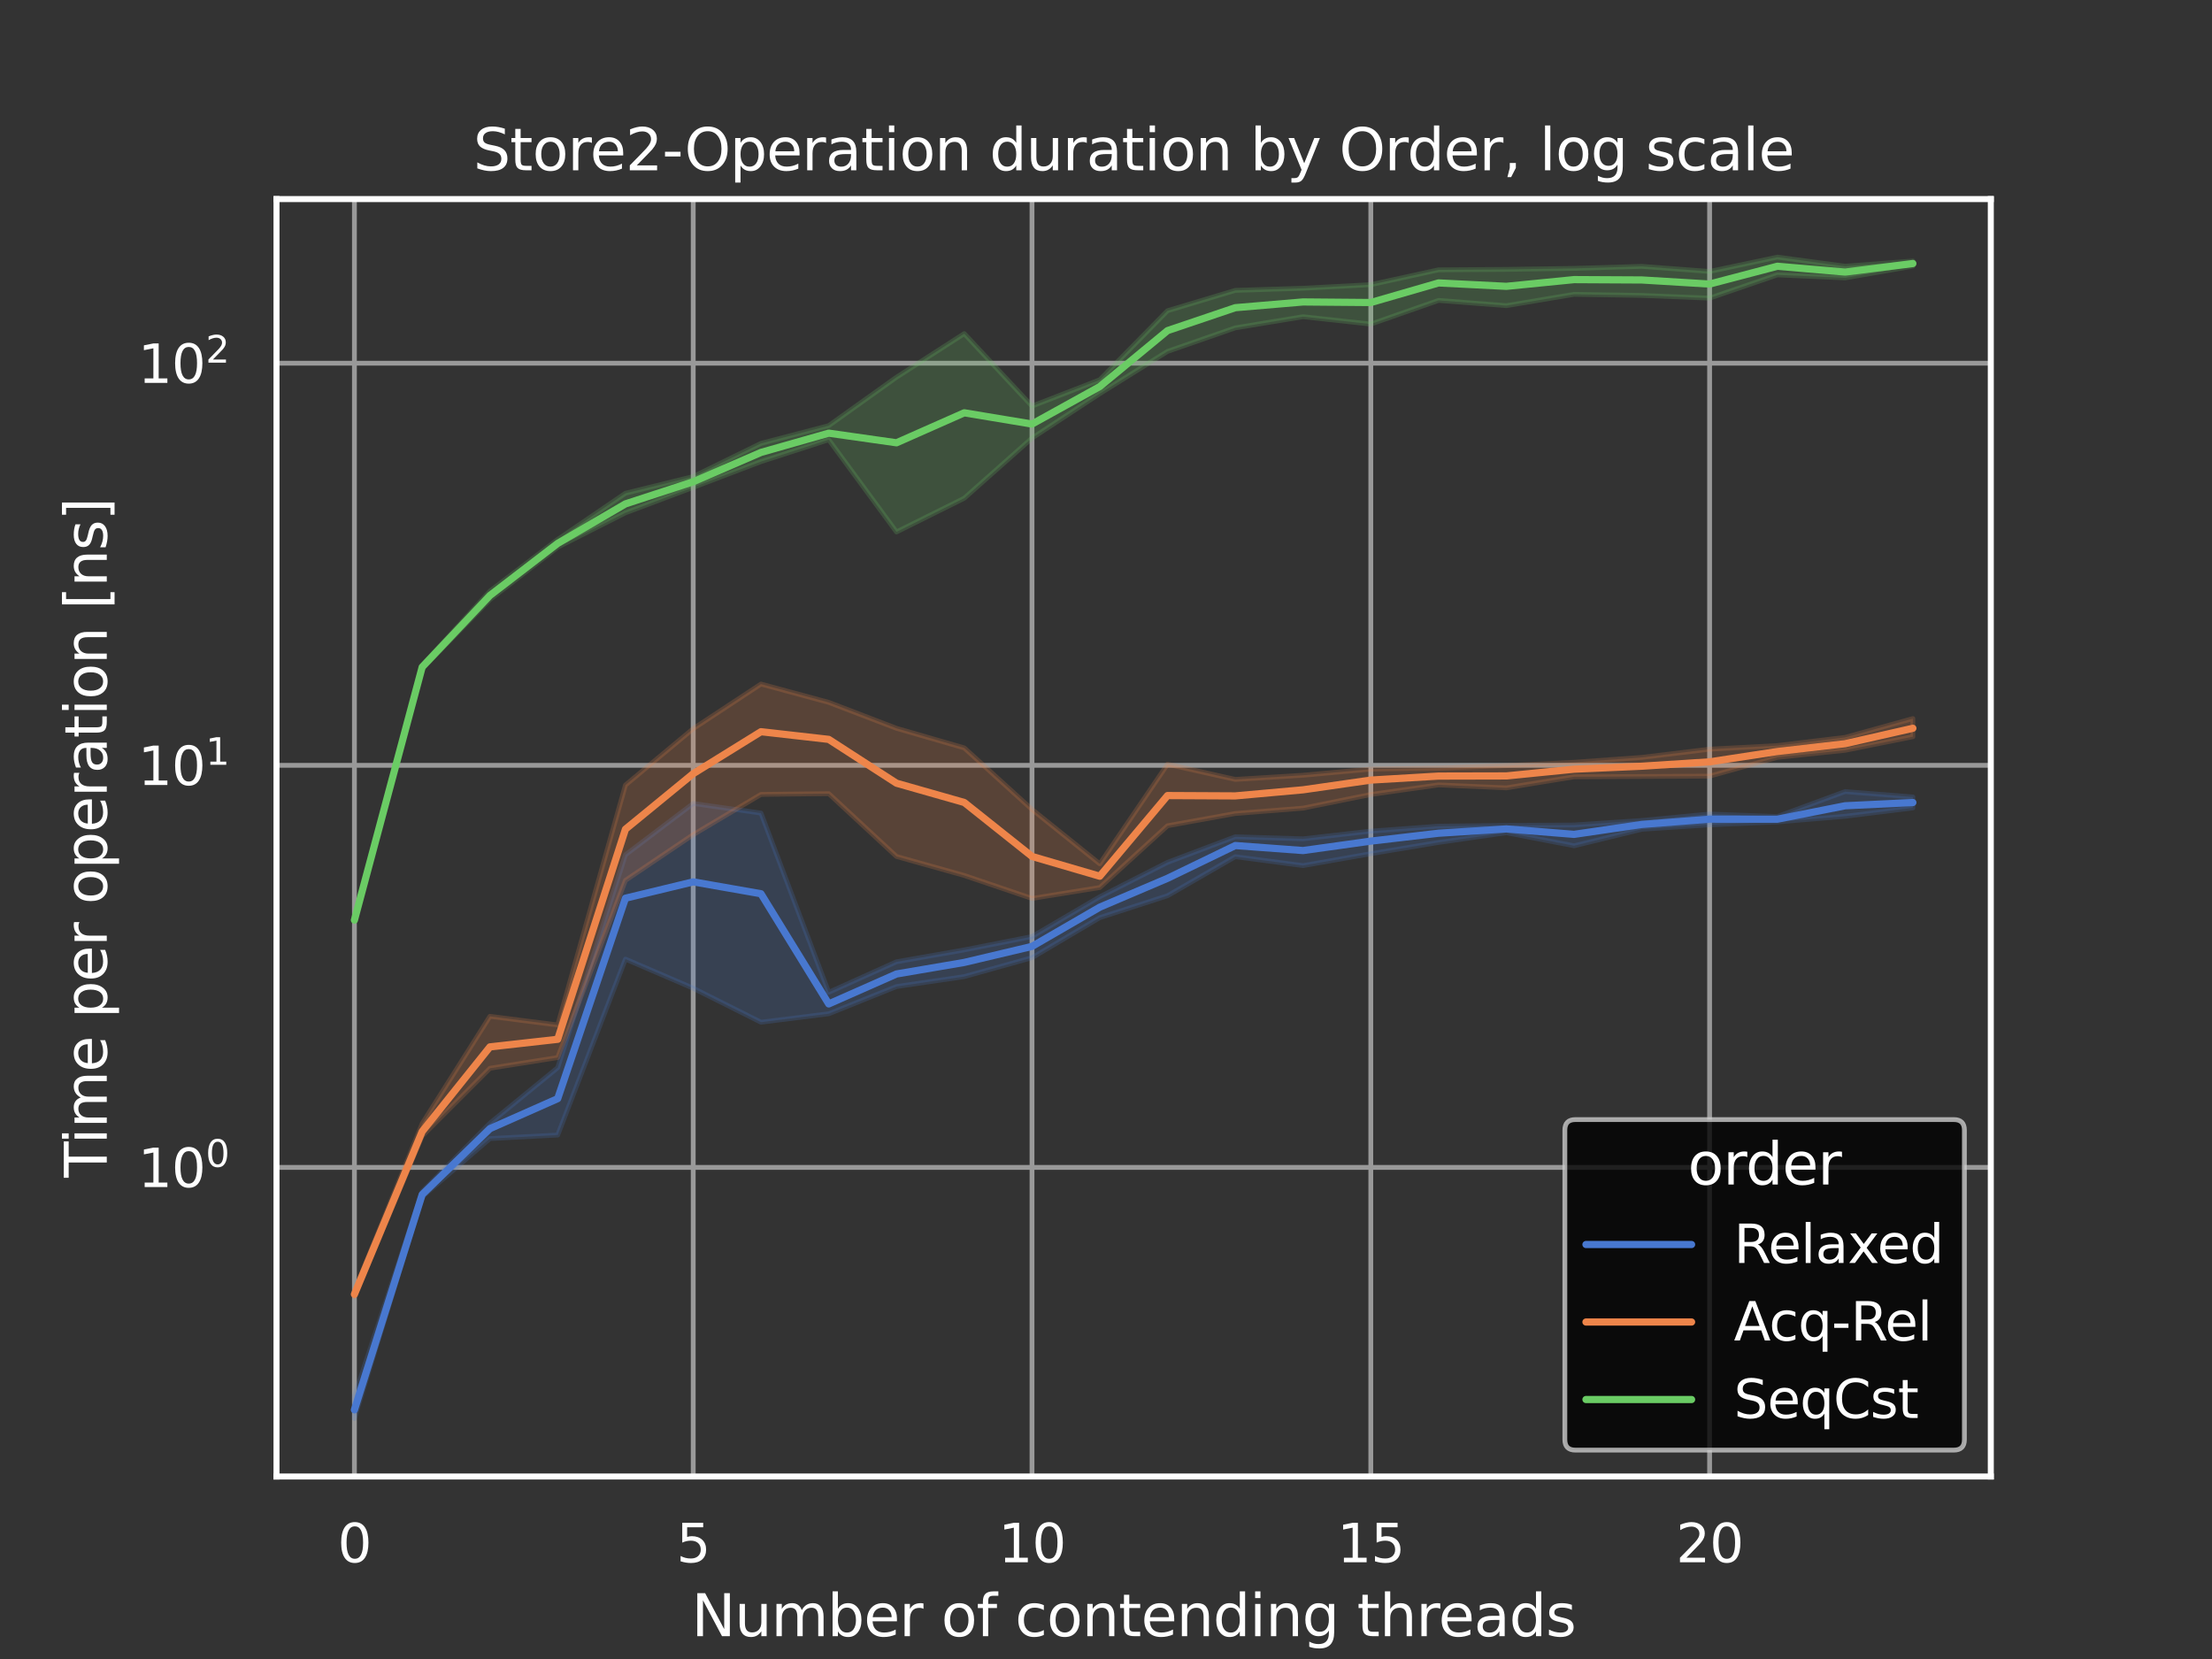 <?xml version="1.0" encoding="utf-8" standalone="no"?>
<!DOCTYPE svg PUBLIC "-//W3C//DTD SVG 1.1//EN"
  "http://www.w3.org/Graphics/SVG/1.1/DTD/svg11.dtd">
<svg xmlns:xlink="http://www.w3.org/1999/xlink" width="460.8pt" height="345.6pt" viewBox="0 0 460.8 345.6" xmlns="http://www.w3.org/2000/svg" version="1.1">
 <rect x="0" y="0" width="460.8" height="345.6" fill="#333333" stroke="none"/>
 <defs>
  <style type="text/css">*{stroke-linejoin: round; stroke-linecap: butt}</style>
 </defs>
 <g id="figure_1">
  <g id="patch_1">
   <path d="M 0 345.6 
L 460.8 345.6 
L 460.8 0 
L 0 0 
L 0 345.6 
z
" style="fill: none"/>
  </g>
  <g id="axes_1">
   <g id="patch_2">
    <path d="M 57.6 307.584 
L 414.72 307.584 
L 414.72 41.472 
L 57.6 41.472 
L 57.6 307.584 
z
" style="fill: none"/>
   </g>
   <g id="matplotlib.axis_1">
    <g id="xtick_1">
     <g id="line2d_1">
      <path d="M 73.833 307.584 
L 73.833 41.472 
" clip-path="url(#p99d5fac10e)" style="fill: none; stroke: #999999; stroke-linecap: round"/>
     </g>
     <g id="text_1">
      <!-- 0 -->
      <g style="fill: #ffffff" transform="translate(70.333 325.442) scale(0.11 -0.11)">
       <defs>
        <path id="DejaVuSans-30" d="M 2034 4250 
Q 1547 4250 1301 3770 
Q 1056 3291 1056 2328 
Q 1056 1369 1301 889 
Q 1547 409 2034 409 
Q 2525 409 2770 889 
Q 3016 1369 3016 2328 
Q 3016 3291 2770 3770 
Q 2525 4250 2034 4250 
z
M 2034 4750 
Q 2819 4750 3233 4129 
Q 3647 3509 3647 2328 
Q 3647 1150 3233 529 
Q 2819 -91 2034 -91 
Q 1250 -91 836 529 
Q 422 1150 422 2328 
Q 422 3509 836 4129 
Q 1250 4750 2034 4750 
z
" transform="scale(0.016)"/>
       </defs>
       <use xlink:href="#DejaVuSans-30"/>
      </g>
     </g>
    </g>
    <g id="xtick_2">
     <g id="line2d_2">
      <path d="M 144.41 307.584 
L 144.41 41.472 
" clip-path="url(#p99d5fac10e)" style="fill: none; stroke: #999999; stroke-linecap: round"/>
     </g>
     <g id="text_2">
      <!-- 5 -->
      <g style="fill: #ffffff" transform="translate(140.91 325.442) scale(0.11 -0.11)">
       <defs>
        <path id="DejaVuSans-35" d="M 691 4666 
L 3169 4666 
L 3169 4134 
L 1269 4134 
L 1269 2991 
Q 1406 3038 1543 3061 
Q 1681 3084 1819 3084 
Q 2600 3084 3056 2656 
Q 3513 2228 3513 1497 
Q 3513 744 3044 326 
Q 2575 -91 1722 -91 
Q 1428 -91 1123 -41 
Q 819 9 494 109 
L 494 744 
Q 775 591 1075 516 
Q 1375 441 1709 441 
Q 2250 441 2565 725 
Q 2881 1009 2881 1497 
Q 2881 1984 2565 2268 
Q 2250 2553 1709 2553 
Q 1456 2553 1204 2497 
Q 953 2441 691 2322 
L 691 4666 
z
" transform="scale(0.016)"/>
       </defs>
       <use xlink:href="#DejaVuSans-35"/>
      </g>
     </g>
    </g>
    <g id="xtick_3">
     <g id="line2d_3">
      <path d="M 214.987 307.584 
L 214.987 41.472 
" clip-path="url(#p99d5fac10e)" style="fill: none; stroke: #999999; stroke-linecap: round"/>
     </g>
     <g id="text_3">
      <!-- 10 -->
      <g style="fill: #ffffff" transform="translate(207.988 325.442) scale(0.11 -0.11)">
       <defs>
        <path id="DejaVuSans-31" d="M 794 531 
L 1825 531 
L 1825 4091 
L 703 3866 
L 703 4441 
L 1819 4666 
L 2450 4666 
L 2450 531 
L 3481 531 
L 3481 0 
L 794 0 
L 794 531 
z
" transform="scale(0.016)"/>
       </defs>
       <use xlink:href="#DejaVuSans-31"/>
       <use xlink:href="#DejaVuSans-30" x="63.623"/>
      </g>
     </g>
    </g>
    <g id="xtick_4">
     <g id="line2d_4">
      <path d="M 285.564 307.584 
L 285.564 41.472 
" clip-path="url(#p99d5fac10e)" style="fill: none; stroke: #999999; stroke-linecap: round"/>
     </g>
     <g id="text_4">
      <!-- 15 -->
      <g style="fill: #ffffff" transform="translate(278.565 325.442) scale(0.11 -0.11)">
       <use xlink:href="#DejaVuSans-31"/>
       <use xlink:href="#DejaVuSans-35" x="63.623"/>
      </g>
     </g>
    </g>
    <g id="xtick_5">
     <g id="line2d_5">
      <path d="M 356.141 307.584 
L 356.141 41.472 
" clip-path="url(#p99d5fac10e)" style="fill: none; stroke: #999999; stroke-linecap: round"/>
     </g>
     <g id="text_5">
      <!-- 20 -->
      <g style="fill: #ffffff" transform="translate(349.142 325.442) scale(0.11 -0.11)">
       <defs>
        <path id="DejaVuSans-32" d="M 1228 531 
L 3431 531 
L 3431 0 
L 469 0 
L 469 531 
Q 828 903 1448 1529 
Q 2069 2156 2228 2338 
Q 2531 2678 2651 2914 
Q 2772 3150 2772 3378 
Q 2772 3750 2511 3984 
Q 2250 4219 1831 4219 
Q 1534 4219 1204 4116 
Q 875 4013 500 3803 
L 500 4441 
Q 881 4594 1212 4672 
Q 1544 4750 1819 4750 
Q 2544 4750 2975 4387 
Q 3406 4025 3406 3419 
Q 3406 3131 3298 2873 
Q 3191 2616 2906 2266 
Q 2828 2175 2409 1742 
Q 1991 1309 1228 531 
z
" transform="scale(0.016)"/>
       </defs>
       <use xlink:href="#DejaVuSans-32"/>
       <use xlink:href="#DejaVuSans-30" x="63.623"/>
      </g>
     </g>
    </g>
    <g id="text_6">
     <!-- Number of contending threads -->
     <g style="fill: #ffffff" transform="translate(144.056 340.848) scale(0.12 -0.12)">
      <defs>
       <path id="DejaVuSans-4e" d="M 628 4666 
L 1478 4666 
L 3547 763 
L 3547 4666 
L 4159 4666 
L 4159 0 
L 3309 0 
L 1241 3903 
L 1241 0 
L 628 0 
L 628 4666 
z
" transform="scale(0.016)"/>
       <path id="DejaVuSans-75" d="M 544 1381 
L 544 3500 
L 1119 3500 
L 1119 1403 
Q 1119 906 1312 657 
Q 1506 409 1894 409 
Q 2359 409 2629 706 
Q 2900 1003 2900 1516 
L 2900 3500 
L 3475 3500 
L 3475 0 
L 2900 0 
L 2900 538 
Q 2691 219 2414 64 
Q 2138 -91 1772 -91 
Q 1169 -91 856 284 
Q 544 659 544 1381 
z
M 1991 3584 
L 1991 3584 
z
" transform="scale(0.016)"/>
       <path id="DejaVuSans-6d" d="M 3328 2828 
Q 3544 3216 3844 3400 
Q 4144 3584 4550 3584 
Q 5097 3584 5394 3201 
Q 5691 2819 5691 2113 
L 5691 0 
L 5113 0 
L 5113 2094 
Q 5113 2597 4934 2840 
Q 4756 3084 4391 3084 
Q 3944 3084 3684 2787 
Q 3425 2491 3425 1978 
L 3425 0 
L 2847 0 
L 2847 2094 
Q 2847 2600 2669 2842 
Q 2491 3084 2119 3084 
Q 1678 3084 1418 2786 
Q 1159 2488 1159 1978 
L 1159 0 
L 581 0 
L 581 3500 
L 1159 3500 
L 1159 2956 
Q 1356 3278 1631 3431 
Q 1906 3584 2284 3584 
Q 2666 3584 2933 3390 
Q 3200 3197 3328 2828 
z
" transform="scale(0.016)"/>
       <path id="DejaVuSans-62" d="M 3116 1747 
Q 3116 2381 2855 2742 
Q 2594 3103 2138 3103 
Q 1681 3103 1420 2742 
Q 1159 2381 1159 1747 
Q 1159 1113 1420 752 
Q 1681 391 2138 391 
Q 2594 391 2855 752 
Q 3116 1113 3116 1747 
z
M 1159 2969 
Q 1341 3281 1617 3432 
Q 1894 3584 2278 3584 
Q 2916 3584 3314 3078 
Q 3713 2572 3713 1747 
Q 3713 922 3314 415 
Q 2916 -91 2278 -91 
Q 1894 -91 1617 61 
Q 1341 213 1159 525 
L 1159 0 
L 581 0 
L 581 4863 
L 1159 4863 
L 1159 2969 
z
" transform="scale(0.016)"/>
       <path id="DejaVuSans-65" d="M 3597 1894 
L 3597 1613 
L 953 1613 
Q 991 1019 1311 708 
Q 1631 397 2203 397 
Q 2534 397 2845 478 
Q 3156 559 3463 722 
L 3463 178 
Q 3153 47 2828 -22 
Q 2503 -91 2169 -91 
Q 1331 -91 842 396 
Q 353 884 353 1716 
Q 353 2575 817 3079 
Q 1281 3584 2069 3584 
Q 2775 3584 3186 3129 
Q 3597 2675 3597 1894 
z
M 3022 2063 
Q 3016 2534 2758 2815 
Q 2500 3097 2075 3097 
Q 1594 3097 1305 2825 
Q 1016 2553 972 2059 
L 3022 2063 
z
" transform="scale(0.016)"/>
       <path id="DejaVuSans-72" d="M 2631 2963 
Q 2534 3019 2420 3045 
Q 2306 3072 2169 3072 
Q 1681 3072 1420 2755 
Q 1159 2438 1159 1844 
L 1159 0 
L 581 0 
L 581 3500 
L 1159 3500 
L 1159 2956 
Q 1341 3275 1631 3429 
Q 1922 3584 2338 3584 
Q 2397 3584 2469 3576 
Q 2541 3569 2628 3553 
L 2631 2963 
z
" transform="scale(0.016)"/>
       <path id="DejaVuSans-20" transform="scale(0.016)"/>
       <path id="DejaVuSans-6f" d="M 1959 3097 
Q 1497 3097 1228 2736 
Q 959 2375 959 1747 
Q 959 1119 1226 758 
Q 1494 397 1959 397 
Q 2419 397 2687 759 
Q 2956 1122 2956 1747 
Q 2956 2369 2687 2733 
Q 2419 3097 1959 3097 
z
M 1959 3584 
Q 2709 3584 3137 3096 
Q 3566 2609 3566 1747 
Q 3566 888 3137 398 
Q 2709 -91 1959 -91 
Q 1206 -91 779 398 
Q 353 888 353 1747 
Q 353 2609 779 3096 
Q 1206 3584 1959 3584 
z
" transform="scale(0.016)"/>
       <path id="DejaVuSans-66" d="M 2375 4863 
L 2375 4384 
L 1825 4384 
Q 1516 4384 1395 4259 
Q 1275 4134 1275 3809 
L 1275 3500 
L 2222 3500 
L 2222 3053 
L 1275 3053 
L 1275 0 
L 697 0 
L 697 3053 
L 147 3053 
L 147 3500 
L 697 3500 
L 697 3744 
Q 697 4328 969 4595 
Q 1241 4863 1831 4863 
L 2375 4863 
z
" transform="scale(0.016)"/>
       <path id="DejaVuSans-63" d="M 3122 3366 
L 3122 2828 
Q 2878 2963 2633 3030 
Q 2388 3097 2138 3097 
Q 1578 3097 1268 2742 
Q 959 2388 959 1747 
Q 959 1106 1268 751 
Q 1578 397 2138 397 
Q 2388 397 2633 464 
Q 2878 531 3122 666 
L 3122 134 
Q 2881 22 2623 -34 
Q 2366 -91 2075 -91 
Q 1284 -91 818 406 
Q 353 903 353 1747 
Q 353 2603 823 3093 
Q 1294 3584 2113 3584 
Q 2378 3584 2631 3529 
Q 2884 3475 3122 3366 
z
" transform="scale(0.016)"/>
       <path id="DejaVuSans-6e" d="M 3513 2113 
L 3513 0 
L 2938 0 
L 2938 2094 
Q 2938 2591 2744 2837 
Q 2550 3084 2163 3084 
Q 1697 3084 1428 2787 
Q 1159 2491 1159 1978 
L 1159 0 
L 581 0 
L 581 3500 
L 1159 3500 
L 1159 2956 
Q 1366 3272 1645 3428 
Q 1925 3584 2291 3584 
Q 2894 3584 3203 3211 
Q 3513 2838 3513 2113 
z
" transform="scale(0.016)"/>
       <path id="DejaVuSans-74" d="M 1172 4494 
L 1172 3500 
L 2356 3500 
L 2356 3053 
L 1172 3053 
L 1172 1153 
Q 1172 725 1289 603 
Q 1406 481 1766 481 
L 2356 481 
L 2356 0 
L 1766 0 
Q 1100 0 847 248 
Q 594 497 594 1153 
L 594 3053 
L 172 3053 
L 172 3500 
L 594 3500 
L 594 4494 
L 1172 4494 
z
" transform="scale(0.016)"/>
       <path id="DejaVuSans-64" d="M 2906 2969 
L 2906 4863 
L 3481 4863 
L 3481 0 
L 2906 0 
L 2906 525 
Q 2725 213 2448 61 
Q 2172 -91 1784 -91 
Q 1150 -91 751 415 
Q 353 922 353 1747 
Q 353 2572 751 3078 
Q 1150 3584 1784 3584 
Q 2172 3584 2448 3432 
Q 2725 3281 2906 2969 
z
M 947 1747 
Q 947 1113 1208 752 
Q 1469 391 1925 391 
Q 2381 391 2643 752 
Q 2906 1113 2906 1747 
Q 2906 2381 2643 2742 
Q 2381 3103 1925 3103 
Q 1469 3103 1208 2742 
Q 947 2381 947 1747 
z
" transform="scale(0.016)"/>
       <path id="DejaVuSans-69" d="M 603 3500 
L 1178 3500 
L 1178 0 
L 603 0 
L 603 3500 
z
M 603 4863 
L 1178 4863 
L 1178 4134 
L 603 4134 
L 603 4863 
z
" transform="scale(0.016)"/>
       <path id="DejaVuSans-67" d="M 2906 1791 
Q 2906 2416 2648 2759 
Q 2391 3103 1925 3103 
Q 1463 3103 1205 2759 
Q 947 2416 947 1791 
Q 947 1169 1205 825 
Q 1463 481 1925 481 
Q 2391 481 2648 825 
Q 2906 1169 2906 1791 
z
M 3481 434 
Q 3481 -459 3084 -895 
Q 2688 -1331 1869 -1331 
Q 1566 -1331 1297 -1286 
Q 1028 -1241 775 -1147 
L 775 -588 
Q 1028 -725 1275 -790 
Q 1522 -856 1778 -856 
Q 2344 -856 2625 -561 
Q 2906 -266 2906 331 
L 2906 616 
Q 2728 306 2450 153 
Q 2172 0 1784 0 
Q 1141 0 747 490 
Q 353 981 353 1791 
Q 353 2603 747 3093 
Q 1141 3584 1784 3584 
Q 2172 3584 2450 3431 
Q 2728 3278 2906 2969 
L 2906 3500 
L 3481 3500 
L 3481 434 
z
" transform="scale(0.016)"/>
       <path id="DejaVuSans-68" d="M 3513 2113 
L 3513 0 
L 2938 0 
L 2938 2094 
Q 2938 2591 2744 2837 
Q 2550 3084 2163 3084 
Q 1697 3084 1428 2787 
Q 1159 2491 1159 1978 
L 1159 0 
L 581 0 
L 581 4863 
L 1159 4863 
L 1159 2956 
Q 1366 3272 1645 3428 
Q 1925 3584 2291 3584 
Q 2894 3584 3203 3211 
Q 3513 2838 3513 2113 
z
" transform="scale(0.016)"/>
       <path id="DejaVuSans-61" d="M 2194 1759 
Q 1497 1759 1228 1600 
Q 959 1441 959 1056 
Q 959 750 1161 570 
Q 1363 391 1709 391 
Q 2188 391 2477 730 
Q 2766 1069 2766 1631 
L 2766 1759 
L 2194 1759 
z
M 3341 1997 
L 3341 0 
L 2766 0 
L 2766 531 
Q 2569 213 2275 61 
Q 1981 -91 1556 -91 
Q 1019 -91 701 211 
Q 384 513 384 1019 
Q 384 1609 779 1909 
Q 1175 2209 1959 2209 
L 2766 2209 
L 2766 2266 
Q 2766 2663 2505 2880 
Q 2244 3097 1772 3097 
Q 1472 3097 1187 3025 
Q 903 2953 641 2809 
L 641 3341 
Q 956 3463 1253 3523 
Q 1550 3584 1831 3584 
Q 2591 3584 2966 3190 
Q 3341 2797 3341 1997 
z
" transform="scale(0.016)"/>
       <path id="DejaVuSans-73" d="M 2834 3397 
L 2834 2853 
Q 2591 2978 2328 3040 
Q 2066 3103 1784 3103 
Q 1356 3103 1142 2972 
Q 928 2841 928 2578 
Q 928 2378 1081 2264 
Q 1234 2150 1697 2047 
L 1894 2003 
Q 2506 1872 2764 1633 
Q 3022 1394 3022 966 
Q 3022 478 2636 193 
Q 2250 -91 1575 -91 
Q 1294 -91 989 -36 
Q 684 19 347 128 
L 347 722 
Q 666 556 975 473 
Q 1284 391 1588 391 
Q 1994 391 2212 530 
Q 2431 669 2431 922 
Q 2431 1156 2273 1281 
Q 2116 1406 1581 1522 
L 1381 1569 
Q 847 1681 609 1914 
Q 372 2147 372 2553 
Q 372 3047 722 3315 
Q 1072 3584 1716 3584 
Q 2034 3584 2315 3537 
Q 2597 3491 2834 3397 
z
" transform="scale(0.016)"/>
      </defs>
      <use xlink:href="#DejaVuSans-4e"/>
      <use xlink:href="#DejaVuSans-75" x="74.805"/>
      <use xlink:href="#DejaVuSans-6d" x="138.184"/>
      <use xlink:href="#DejaVuSans-62" x="235.596"/>
      <use xlink:href="#DejaVuSans-65" x="299.072"/>
      <use xlink:href="#DejaVuSans-72" x="360.596"/>
      <use xlink:href="#DejaVuSans-20" x="401.709"/>
      <use xlink:href="#DejaVuSans-6f" x="433.496"/>
      <use xlink:href="#DejaVuSans-66" x="494.678"/>
      <use xlink:href="#DejaVuSans-20" x="529.883"/>
      <use xlink:href="#DejaVuSans-63" x="561.67"/>
      <use xlink:href="#DejaVuSans-6f" x="616.65"/>
      <use xlink:href="#DejaVuSans-6e" x="677.832"/>
      <use xlink:href="#DejaVuSans-74" x="741.211"/>
      <use xlink:href="#DejaVuSans-65" x="780.42"/>
      <use xlink:href="#DejaVuSans-6e" x="841.943"/>
      <use xlink:href="#DejaVuSans-64" x="905.322"/>
      <use xlink:href="#DejaVuSans-69" x="968.799"/>
      <use xlink:href="#DejaVuSans-6e" x="996.582"/>
      <use xlink:href="#DejaVuSans-67" x="1059.961"/>
      <use xlink:href="#DejaVuSans-20" x="1123.438"/>
      <use xlink:href="#DejaVuSans-74" x="1155.225"/>
      <use xlink:href="#DejaVuSans-68" x="1194.434"/>
      <use xlink:href="#DejaVuSans-72" x="1257.812"/>
      <use xlink:href="#DejaVuSans-65" x="1296.676"/>
      <use xlink:href="#DejaVuSans-61" x="1358.199"/>
      <use xlink:href="#DejaVuSans-64" x="1419.479"/>
      <use xlink:href="#DejaVuSans-73" x="1482.955"/>
     </g>
    </g>
   </g>
   <g id="matplotlib.axis_2">
    <g id="ytick_1">
     <g id="line2d_6">
      <path d="M 57.6 243.191 
L 414.72 243.191 
" clip-path="url(#p99d5fac10e)" style="fill: none; stroke: #999999; stroke-linecap: round"/>
     </g>
     <g id="text_7">
      <!-- $\mathdefault{10^{0}}$ -->
      <g style="fill: #ffffff" transform="translate(28.74 247.37) scale(0.11 -0.11)">
       <use xlink:href="#DejaVuSans-31" transform="translate(0 0.766)"/>
       <use xlink:href="#DejaVuSans-30" transform="translate(63.623 0.766)"/>
       <use xlink:href="#DejaVuSans-30" transform="translate(128.203 39.047) scale(0.7)"/>
      </g>
     </g>
    </g>
    <g id="ytick_2">
     <g id="line2d_7">
      <path d="M 57.6 159.427 
L 414.72 159.427 
" clip-path="url(#p99d5fac10e)" style="fill: none; stroke: #999999; stroke-linecap: round"/>
     </g>
     <g id="text_8">
      <!-- $\mathdefault{10^{1}}$ -->
      <g style="fill: #ffffff" transform="translate(28.74 163.606) scale(0.11 -0.11)">
       <use xlink:href="#DejaVuSans-31" transform="translate(0 0.684)"/>
       <use xlink:href="#DejaVuSans-30" transform="translate(63.623 0.684)"/>
       <use xlink:href="#DejaVuSans-31" transform="translate(128.203 38.966) scale(0.7)"/>
      </g>
     </g>
    </g>
    <g id="ytick_3">
     <g id="line2d_8">
      <path d="M 57.6 75.662 
L 414.72 75.662 
" clip-path="url(#p99d5fac10e)" style="fill: none; stroke: #999999; stroke-linecap: round"/>
     </g>
     <g id="text_9">
      <!-- $\mathdefault{10^{2}}$ -->
      <g style="fill: #ffffff" transform="translate(28.74 79.842) scale(0.11 -0.11)">
       <use xlink:href="#DejaVuSans-31" transform="translate(0 0.766)"/>
       <use xlink:href="#DejaVuSans-30" transform="translate(63.623 0.766)"/>
       <use xlink:href="#DejaVuSans-32" transform="translate(128.203 39.047) scale(0.7)"/>
      </g>
     </g>
    </g>
    <g id="ytick_4"/>
    <g id="ytick_5"/>
    <g id="ytick_6"/>
    <g id="ytick_7"/>
    <g id="ytick_8"/>
    <g id="ytick_9"/>
    <g id="ytick_10"/>
    <g id="ytick_11"/>
    <g id="ytick_12"/>
    <g id="ytick_13"/>
    <g id="ytick_14"/>
    <g id="ytick_15"/>
    <g id="ytick_16"/>
    <g id="ytick_17"/>
    <g id="ytick_18"/>
    <g id="ytick_19"/>
    <g id="ytick_20"/>
    <g id="ytick_21"/>
    <g id="ytick_22"/>
    <g id="ytick_23"/>
    <g id="ytick_24"/>
    <g id="ytick_25"/>
    <g id="ytick_26"/>
    <g id="ytick_27"/>
    <g id="ytick_28"/>
    <g id="text_10">
     <!-- Time per operation [ns] -->
     <g style="fill: #ffffff" transform="translate(22.244 245.315) rotate(-90) scale(0.12 -0.12)">
      <defs>
       <path id="DejaVuSans-54" d="M -19 4666 
L 3928 4666 
L 3928 4134 
L 2272 4134 
L 2272 0 
L 1638 0 
L 1638 4134 
L -19 4134 
L -19 4666 
z
" transform="scale(0.016)"/>
       <path id="DejaVuSans-70" d="M 1159 525 
L 1159 -1331 
L 581 -1331 
L 581 3500 
L 1159 3500 
L 1159 2969 
Q 1341 3281 1617 3432 
Q 1894 3584 2278 3584 
Q 2916 3584 3314 3078 
Q 3713 2572 3713 1747 
Q 3713 922 3314 415 
Q 2916 -91 2278 -91 
Q 1894 -91 1617 61 
Q 1341 213 1159 525 
z
M 3116 1747 
Q 3116 2381 2855 2742 
Q 2594 3103 2138 3103 
Q 1681 3103 1420 2742 
Q 1159 2381 1159 1747 
Q 1159 1113 1420 752 
Q 1681 391 2138 391 
Q 2594 391 2855 752 
Q 3116 1113 3116 1747 
z
" transform="scale(0.016)"/>
       <path id="DejaVuSans-5b" d="M 550 4863 
L 1875 4863 
L 1875 4416 
L 1125 4416 
L 1125 -397 
L 1875 -397 
L 1875 -844 
L 550 -844 
L 550 4863 
z
" transform="scale(0.016)"/>
       <path id="DejaVuSans-5d" d="M 1947 4863 
L 1947 -844 
L 622 -844 
L 622 -397 
L 1369 -397 
L 1369 4416 
L 622 4416 
L 622 4863 
L 1947 4863 
z
" transform="scale(0.016)"/>
      </defs>
      <use xlink:href="#DejaVuSans-54"/>
      <use xlink:href="#DejaVuSans-69" x="57.959"/>
      <use xlink:href="#DejaVuSans-6d" x="85.742"/>
      <use xlink:href="#DejaVuSans-65" x="183.154"/>
      <use xlink:href="#DejaVuSans-20" x="244.678"/>
      <use xlink:href="#DejaVuSans-70" x="276.465"/>
      <use xlink:href="#DejaVuSans-65" x="339.941"/>
      <use xlink:href="#DejaVuSans-72" x="401.465"/>
      <use xlink:href="#DejaVuSans-20" x="442.578"/>
      <use xlink:href="#DejaVuSans-6f" x="474.365"/>
      <use xlink:href="#DejaVuSans-70" x="535.547"/>
      <use xlink:href="#DejaVuSans-65" x="599.023"/>
      <use xlink:href="#DejaVuSans-72" x="660.547"/>
      <use xlink:href="#DejaVuSans-61" x="701.66"/>
      <use xlink:href="#DejaVuSans-74" x="762.939"/>
      <use xlink:href="#DejaVuSans-69" x="802.148"/>
      <use xlink:href="#DejaVuSans-6f" x="829.932"/>
      <use xlink:href="#DejaVuSans-6e" x="891.113"/>
      <use xlink:href="#DejaVuSans-20" x="954.492"/>
      <use xlink:href="#DejaVuSans-5b" x="986.279"/>
      <use xlink:href="#DejaVuSans-6e" x="1025.293"/>
      <use xlink:href="#DejaVuSans-73" x="1088.672"/>
      <use xlink:href="#DejaVuSans-5d" x="1140.771"/>
     </g>
    </g>
   </g>
   <g id="PolyCollection_1">
    <defs>
     <path id="m140e9c9d21" d="M 73.833 -54.71 
L 73.833 -50.112 
L 87.948 -96.261 
L 102.064 -108.414 
L 116.179 -109.146 
L 130.294 -145.802 
L 144.41 -139.733 
L 158.525 -132.652 
L 172.641 -134.416 
L 186.756 -140.084 
L 200.871 -142.156 
L 214.987 -146.093 
L 229.102 -154.44 
L 243.218 -159.006 
L 257.333 -167.138 
L 271.449 -165.281 
L 285.564 -167.764 
L 299.679 -170.108 
L 313.795 -172.13 
L 327.91 -169.408 
L 342.026 -172.848 
L 356.141 -173.778 
L 370.256 -174.376 
L 384.372 -175.552 
L 398.487 -177.293 
L 398.487 -179.583 
L 398.487 -179.583 
L 384.372 -180.698 
L 370.256 -175.501 
L 356.141 -176.027 
L 342.026 -174.677 
L 327.91 -173.74 
L 313.795 -173.648 
L 299.679 -173.491 
L 285.564 -172.453 
L 271.449 -170.856 
L 257.333 -171.286 
L 243.218 -165.954 
L 229.102 -158.778 
L 214.987 -150.498 
L 200.871 -147.717 
L 186.756 -145.242 
L 172.641 -138.884 
L 158.525 -176.221 
L 144.41 -178.218 
L 130.294 -167.525 
L 116.179 -123.182 
L 102.064 -111.631 
L 87.948 -97.385 
L 73.833 -54.71 
z
" style="stroke: #4878d0; stroke-opacity: 0.2"/>
    </defs>
    <g clip-path="url(#p99d5fac10e)">
     <use xlink:href="#m140e9c9d21" x="0" y="345.6" style="fill: #4878d0; fill-opacity: 0.2; stroke: #4878d0; stroke-opacity: 0.2"/>
    </g>
   </g>
   <g id="PolyCollection_2">
    <defs>
     <path id="mcdb22f6415" d="M 73.833 -76.644 
L 73.833 -75.442 
L 87.948 -108.951 
L 102.064 -123.057 
L 116.179 -125.295 
L 130.294 -162.205 
L 144.41 -171.727 
L 158.525 -180.113 
L 172.641 -180.271 
L 186.756 -167.182 
L 200.871 -163.224 
L 214.987 -158.436 
L 229.102 -160.716 
L 243.218 -173.585 
L 257.333 -176.136 
L 271.449 -177.249 
L 285.564 -180.099 
L 299.679 -182.093 
L 313.795 -181.475 
L 327.91 -183.779 
L 342.026 -183.843 
L 356.141 -183.915 
L 370.256 -187.829 
L 384.372 -189.302 
L 398.487 -192.129 
L 398.487 -195.905 
L 398.487 -195.905 
L 384.372 -191.992 
L 370.256 -190.286 
L 356.141 -189.532 
L 342.026 -187.82 
L 327.91 -186.805 
L 313.795 -186.1 
L 299.679 -185.593 
L 285.564 -185.385 
L 271.449 -184.105 
L 257.333 -183.233 
L 243.218 -186.395 
L 229.102 -165.645 
L 214.987 -176.981 
L 200.871 -189.8 
L 186.756 -193.88 
L 172.641 -199.283 
L 158.525 -203.1 
L 144.41 -193.8 
L 130.294 -182.061 
L 116.179 -132.08 
L 102.064 -133.878 
L 87.948 -111.545 
L 73.833 -76.644 
z
" style="stroke: #ee854a; stroke-opacity: 0.2"/>
    </defs>
    <g clip-path="url(#p99d5fac10e)">
     <use xlink:href="#mcdb22f6415" x="0" y="345.6" style="fill: #ee854a; fill-opacity: 0.2; stroke: #ee854a; stroke-opacity: 0.2"/>
    </g>
   </g>
   <g id="PolyCollection_3">
    <defs>
     <path id="m06f9d24a45" d="M 73.833 -154.118 
L 73.833 -153.743 
L 87.948 -206.259 
L 102.064 -220.706 
L 116.179 -231.62 
L 130.294 -238.774 
L 144.41 -244.075 
L 158.525 -249.44 
L 172.641 -253.998 
L 186.756 -234.785 
L 200.871 -241.811 
L 214.987 -254.34 
L 229.102 -263.599 
L 243.218 -272.398 
L 257.333 -277.302 
L 271.449 -279.625 
L 285.564 -278.082 
L 299.679 -283.02 
L 313.795 -281.928 
L 327.91 -284.288 
L 342.026 -284.061 
L 356.141 -283.492 
L 370.256 -288.336 
L 384.372 -287.706 
L 398.487 -290.146 
L 398.487 -291.229 
L 398.487 -291.229 
L 384.372 -290.144 
L 370.256 -292.032 
L 356.141 -289.05 
L 342.026 -290.111 
L 327.91 -289.694 
L 313.795 -289.484 
L 299.679 -289.388 
L 285.564 -286.302 
L 271.449 -285.55 
L 257.333 -285.11 
L 243.218 -280.871 
L 229.102 -266.481 
L 214.987 -261.005 
L 200.871 -276.102 
L 186.756 -267.013 
L 172.641 -256.932 
L 158.525 -253.235 
L 144.41 -246.323 
L 130.294 -242.846 
L 116.179 -233.221 
L 102.064 -222.46 
L 87.948 -206.991 
L 73.833 -154.118 
z
" style="stroke: #6acc64; stroke-opacity: 0.2"/>
    </defs>
    <g clip-path="url(#p99d5fac10e)">
     <use xlink:href="#m06f9d24a45" x="0" y="345.6" style="fill: #6acc64; fill-opacity: 0.2; stroke: #6acc64; stroke-opacity: 0.2"/>
    </g>
   </g>
   <g id="line2d_9">
    <path d="M 73.833 293.695 
L 87.948 248.847 
L 102.064 235.117 
L 116.179 228.868 
L 130.294 187.114 
L 144.41 183.709 
L 158.525 186.184 
L 172.641 209.137 
L 186.756 202.899 
L 200.871 200.493 
L 214.987 197.153 
L 229.102 188.984 
L 243.218 182.968 
L 257.333 176.14 
L 271.449 177.185 
L 285.564 175.221 
L 299.679 173.577 
L 313.795 172.681 
L 327.91 173.814 
L 342.026 171.748 
L 356.141 170.649 
L 370.256 170.652 
L 384.372 167.855 
L 398.487 167.182 
" clip-path="url(#p99d5fac10e)" style="fill: none; stroke: #4878d0; stroke-width: 1.5; stroke-linecap: round"/>
   </g>
   <g id="line2d_10">
    <path d="M 73.833 269.627 
L 87.948 235.705 
L 102.064 218.085 
L 116.179 216.505 
L 130.294 172.739 
L 144.41 161.168 
L 158.525 152.426 
L 172.641 154.027 
L 186.756 163.155 
L 200.871 167.171 
L 214.987 178.412 
L 229.102 182.533 
L 243.218 165.73 
L 257.333 165.8 
L 271.449 164.53 
L 285.564 162.504 
L 299.679 161.672 
L 313.795 161.639 
L 327.91 160.234 
L 342.026 159.613 
L 356.141 158.705 
L 370.256 156.556 
L 384.372 154.924 
L 398.487 151.712 
" clip-path="url(#p99d5fac10e)" style="fill: none; stroke: #ee854a; stroke-width: 1.5; stroke-linecap: round"/>
   </g>
   <g id="line2d_11">
    <path d="M 73.833 191.671 
L 87.948 138.96 
L 102.064 124.044 
L 116.179 113.198 
L 130.294 104.969 
L 144.41 100.357 
L 158.525 94.25 
L 172.641 90.235 
L 186.756 92.241 
L 200.871 85.994 
L 214.987 88.341 
L 229.102 80.533 
L 243.218 68.873 
L 257.333 64.098 
L 271.449 62.902 
L 285.564 63.022 
L 299.679 58.941 
L 313.795 59.648 
L 327.91 58.248 
L 342.026 58.323 
L 356.141 59.174 
L 370.256 55.465 
L 384.372 56.68 
L 398.487 54.899 
" clip-path="url(#p99d5fac10e)" style="fill: none; stroke: #6acc64; stroke-width: 1.5; stroke-linecap: round"/>
   </g>
   <g id="line2d_12"/>
   <g id="line2d_13"/>
   <g id="line2d_14"/>
   <g id="patch_3">
    <path d="M 57.6 307.584 
L 57.6 41.472 
" style="fill: none; stroke: #ffffff; stroke-width: 1.25; stroke-linejoin: miter; stroke-linecap: square"/>
   </g>
   <g id="patch_4">
    <path d="M 414.72 307.584 
L 414.72 41.472 
" style="fill: none; stroke: #ffffff; stroke-width: 1.25; stroke-linejoin: miter; stroke-linecap: square"/>
   </g>
   <g id="patch_5">
    <path d="M 57.6 307.584 
L 414.72 307.584 
" style="fill: none; stroke: #ffffff; stroke-width: 1.25; stroke-linejoin: miter; stroke-linecap: square"/>
   </g>
   <g id="patch_6">
    <path d="M 57.6 41.472 
L 414.72 41.472 
" style="fill: none; stroke: #ffffff; stroke-width: 1.25; stroke-linejoin: miter; stroke-linecap: square"/>
   </g>
   <g id="text_11">
    <!-- Store2-Operation duration by Order, log scale -->
    <g style="fill: #ffffff" transform="translate(98.588 35.472) scale(0.12 -0.12)">
     <defs>
      <path id="DejaVuSans-53" d="M 3425 4513 
L 3425 3897 
Q 3066 4069 2747 4153 
Q 2428 4238 2131 4238 
Q 1616 4238 1336 4038 
Q 1056 3838 1056 3469 
Q 1056 3159 1242 3001 
Q 1428 2844 1947 2747 
L 2328 2669 
Q 3034 2534 3370 2195 
Q 3706 1856 3706 1288 
Q 3706 609 3251 259 
Q 2797 -91 1919 -91 
Q 1588 -91 1214 -16 
Q 841 59 441 206 
L 441 856 
Q 825 641 1194 531 
Q 1563 422 1919 422 
Q 2459 422 2753 634 
Q 3047 847 3047 1241 
Q 3047 1584 2836 1778 
Q 2625 1972 2144 2069 
L 1759 2144 
Q 1053 2284 737 2584 
Q 422 2884 422 3419 
Q 422 4038 858 4394 
Q 1294 4750 2059 4750 
Q 2388 4750 2728 4690 
Q 3069 4631 3425 4513 
z
" transform="scale(0.016)"/>
      <path id="DejaVuSans-2d" d="M 313 2009 
L 1997 2009 
L 1997 1497 
L 313 1497 
L 313 2009 
z
" transform="scale(0.016)"/>
      <path id="DejaVuSans-4f" d="M 2522 4238 
Q 1834 4238 1429 3725 
Q 1025 3213 1025 2328 
Q 1025 1447 1429 934 
Q 1834 422 2522 422 
Q 3209 422 3611 934 
Q 4013 1447 4013 2328 
Q 4013 3213 3611 3725 
Q 3209 4238 2522 4238 
z
M 2522 4750 
Q 3503 4750 4090 4092 
Q 4678 3434 4678 2328 
Q 4678 1225 4090 567 
Q 3503 -91 2522 -91 
Q 1538 -91 948 565 
Q 359 1222 359 2328 
Q 359 3434 948 4092 
Q 1538 4750 2522 4750 
z
" transform="scale(0.016)"/>
      <path id="DejaVuSans-79" d="M 2059 -325 
Q 1816 -950 1584 -1140 
Q 1353 -1331 966 -1331 
L 506 -1331 
L 506 -850 
L 844 -850 
Q 1081 -850 1212 -737 
Q 1344 -625 1503 -206 
L 1606 56 
L 191 3500 
L 800 3500 
L 1894 763 
L 2988 3500 
L 3597 3500 
L 2059 -325 
z
" transform="scale(0.016)"/>
      <path id="DejaVuSans-2c" d="M 750 794 
L 1409 794 
L 1409 256 
L 897 -744 
L 494 -744 
L 750 256 
L 750 794 
z
" transform="scale(0.016)"/>
      <path id="DejaVuSans-6c" d="M 603 4863 
L 1178 4863 
L 1178 0 
L 603 0 
L 603 4863 
z
" transform="scale(0.016)"/>
     </defs>
     <use xlink:href="#DejaVuSans-53"/>
     <use xlink:href="#DejaVuSans-74" x="63.477"/>
     <use xlink:href="#DejaVuSans-6f" x="102.686"/>
     <use xlink:href="#DejaVuSans-72" x="163.867"/>
     <use xlink:href="#DejaVuSans-65" x="202.73"/>
     <use xlink:href="#DejaVuSans-32" x="264.254"/>
     <use xlink:href="#DejaVuSans-2d" x="327.877"/>
     <use xlink:href="#DejaVuSans-4f" x="366.711"/>
     <use xlink:href="#DejaVuSans-70" x="445.422"/>
     <use xlink:href="#DejaVuSans-65" x="508.898"/>
     <use xlink:href="#DejaVuSans-72" x="570.422"/>
     <use xlink:href="#DejaVuSans-61" x="611.535"/>
     <use xlink:href="#DejaVuSans-74" x="672.814"/>
     <use xlink:href="#DejaVuSans-69" x="712.023"/>
     <use xlink:href="#DejaVuSans-6f" x="739.807"/>
     <use xlink:href="#DejaVuSans-6e" x="800.988"/>
     <use xlink:href="#DejaVuSans-20" x="864.367"/>
     <use xlink:href="#DejaVuSans-64" x="896.154"/>
     <use xlink:href="#DejaVuSans-75" x="959.631"/>
     <use xlink:href="#DejaVuSans-72" x="1023.01"/>
     <use xlink:href="#DejaVuSans-61" x="1064.123"/>
     <use xlink:href="#DejaVuSans-74" x="1125.402"/>
     <use xlink:href="#DejaVuSans-69" x="1164.611"/>
     <use xlink:href="#DejaVuSans-6f" x="1192.395"/>
     <use xlink:href="#DejaVuSans-6e" x="1253.576"/>
     <use xlink:href="#DejaVuSans-20" x="1316.955"/>
     <use xlink:href="#DejaVuSans-62" x="1348.742"/>
     <use xlink:href="#DejaVuSans-79" x="1412.219"/>
     <use xlink:href="#DejaVuSans-20" x="1471.398"/>
     <use xlink:href="#DejaVuSans-4f" x="1503.186"/>
     <use xlink:href="#DejaVuSans-72" x="1581.896"/>
     <use xlink:href="#DejaVuSans-64" x="1621.26"/>
     <use xlink:href="#DejaVuSans-65" x="1684.736"/>
     <use xlink:href="#DejaVuSans-72" x="1746.26"/>
     <use xlink:href="#DejaVuSans-2c" x="1787.373"/>
     <use xlink:href="#DejaVuSans-20" x="1819.16"/>
     <use xlink:href="#DejaVuSans-6c" x="1850.947"/>
     <use xlink:href="#DejaVuSans-6f" x="1878.73"/>
     <use xlink:href="#DejaVuSans-67" x="1939.912"/>
     <use xlink:href="#DejaVuSans-20" x="2003.389"/>
     <use xlink:href="#DejaVuSans-73" x="2035.176"/>
     <use xlink:href="#DejaVuSans-63" x="2087.275"/>
     <use xlink:href="#DejaVuSans-61" x="2142.256"/>
     <use xlink:href="#DejaVuSans-6c" x="2203.535"/>
     <use xlink:href="#DejaVuSans-65" x="2231.318"/>
    </g>
   </g>
   <g id="legend_1">
    <g id="patch_7">
     <path d="M 328.188 302.084 
L 407.02 302.084 
Q 409.22 302.084 409.22 299.884 
L 409.22 235.432 
Q 409.22 233.232 407.02 233.232 
L 328.188 233.232 
Q 325.988 233.232 325.988 235.432 
L 325.988 299.884 
Q 325.988 302.084 328.188 302.084 
z
" style="opacity: 0.8; stroke: #cccccc; stroke-linejoin: miter"/>
    </g>
    <g id="text_12">
     <!-- order -->
     <g style="fill: #ffffff" transform="translate(351.604 246.751) scale(0.12 -0.12)">
      <use xlink:href="#DejaVuSans-6f"/>
      <use xlink:href="#DejaVuSans-72" x="61.182"/>
      <use xlink:href="#DejaVuSans-64" x="100.545"/>
      <use xlink:href="#DejaVuSans-65" x="164.021"/>
      <use xlink:href="#DejaVuSans-72" x="225.545"/>
     </g>
    </g>
    <g id="line2d_15">
     <path d="M 330.388 259.254 
L 341.388 259.254 
L 352.388 259.254 
" style="fill: none; stroke: #4878d0; stroke-width: 1.5; stroke-linecap: round"/>
    </g>
    <g id="text_13">
     <!-- Relaxed -->
     <g style="fill: #ffffff" transform="translate(361.188 263.104) scale(0.11 -0.11)">
      <defs>
       <path id="DejaVuSans-52" d="M 2841 2188 
Q 3044 2119 3236 1894 
Q 3428 1669 3622 1275 
L 4263 0 
L 3584 0 
L 2988 1197 
Q 2756 1666 2539 1819 
Q 2322 1972 1947 1972 
L 1259 1972 
L 1259 0 
L 628 0 
L 628 4666 
L 2053 4666 
Q 2853 4666 3247 4331 
Q 3641 3997 3641 3322 
Q 3641 2881 3436 2590 
Q 3231 2300 2841 2188 
z
M 1259 4147 
L 1259 2491 
L 2053 2491 
Q 2509 2491 2742 2702 
Q 2975 2913 2975 3322 
Q 2975 3731 2742 3939 
Q 2509 4147 2053 4147 
L 1259 4147 
z
" transform="scale(0.016)"/>
       <path id="DejaVuSans-78" d="M 3513 3500 
L 2247 1797 
L 3578 0 
L 2900 0 
L 1881 1375 
L 863 0 
L 184 0 
L 1544 1831 
L 300 3500 
L 978 3500 
L 1906 2253 
L 2834 3500 
L 3513 3500 
z
" transform="scale(0.016)"/>
      </defs>
      <use xlink:href="#DejaVuSans-52"/>
      <use xlink:href="#DejaVuSans-65" x="64.982"/>
      <use xlink:href="#DejaVuSans-6c" x="126.506"/>
      <use xlink:href="#DejaVuSans-61" x="154.289"/>
      <use xlink:href="#DejaVuSans-78" x="215.568"/>
      <use xlink:href="#DejaVuSans-65" x="271.623"/>
      <use xlink:href="#DejaVuSans-64" x="333.146"/>
     </g>
    </g>
    <g id="line2d_16">
     <path d="M 330.388 275.4 
L 341.388 275.4 
L 352.388 275.4 
" style="fill: none; stroke: #ee854a; stroke-width: 1.5; stroke-linecap: round"/>
    </g>
    <g id="text_14">
     <!-- Acq-Rel -->
     <g style="fill: #ffffff" transform="translate(361.188 279.25) scale(0.11 -0.11)">
      <defs>
       <path id="DejaVuSans-41" d="M 2188 4044 
L 1331 1722 
L 3047 1722 
L 2188 4044 
z
M 1831 4666 
L 2547 4666 
L 4325 0 
L 3669 0 
L 3244 1197 
L 1141 1197 
L 716 0 
L 50 0 
L 1831 4666 
z
" transform="scale(0.016)"/>
       <path id="DejaVuSans-71" d="M 947 1747 
Q 947 1113 1208 752 
Q 1469 391 1925 391 
Q 2381 391 2643 752 
Q 2906 1113 2906 1747 
Q 2906 2381 2643 2742 
Q 2381 3103 1925 3103 
Q 1469 3103 1208 2742 
Q 947 2381 947 1747 
z
M 2906 525 
Q 2725 213 2448 61 
Q 2172 -91 1784 -91 
Q 1150 -91 751 415 
Q 353 922 353 1747 
Q 353 2572 751 3078 
Q 1150 3584 1784 3584 
Q 2172 3584 2448 3432 
Q 2725 3281 2906 2969 
L 2906 3500 
L 3481 3500 
L 3481 -1331 
L 2906 -1331 
L 2906 525 
z
" transform="scale(0.016)"/>
      </defs>
      <use xlink:href="#DejaVuSans-41"/>
      <use xlink:href="#DejaVuSans-63" x="66.658"/>
      <use xlink:href="#DejaVuSans-71" x="121.639"/>
      <use xlink:href="#DejaVuSans-2d" x="185.115"/>
      <use xlink:href="#DejaVuSans-52" x="221.199"/>
      <use xlink:href="#DejaVuSans-65" x="286.182"/>
      <use xlink:href="#DejaVuSans-6c" x="347.705"/>
     </g>
    </g>
    <g id="line2d_17">
     <path d="M 330.388 291.546 
L 341.388 291.546 
L 352.388 291.546 
" style="fill: none; stroke: #6acc64; stroke-width: 1.5; stroke-linecap: round"/>
    </g>
    <g id="text_15">
     <!-- SeqCst -->
     <g style="fill: #ffffff" transform="translate(361.188 295.396) scale(0.11 -0.11)">
      <defs>
       <path id="DejaVuSans-43" d="M 4122 4306 
L 4122 3641 
Q 3803 3938 3442 4084 
Q 3081 4231 2675 4231 
Q 1875 4231 1450 3742 
Q 1025 3253 1025 2328 
Q 1025 1406 1450 917 
Q 1875 428 2675 428 
Q 3081 428 3442 575 
Q 3803 722 4122 1019 
L 4122 359 
Q 3791 134 3420 21 
Q 3050 -91 2638 -91 
Q 1578 -91 968 557 
Q 359 1206 359 2328 
Q 359 3453 968 4101 
Q 1578 4750 2638 4750 
Q 3056 4750 3426 4639 
Q 3797 4528 4122 4306 
z
" transform="scale(0.016)"/>
      </defs>
      <use xlink:href="#DejaVuSans-53"/>
      <use xlink:href="#DejaVuSans-65" x="63.477"/>
      <use xlink:href="#DejaVuSans-71" x="125"/>
      <use xlink:href="#DejaVuSans-43" x="188.477"/>
      <use xlink:href="#DejaVuSans-73" x="258.301"/>
      <use xlink:href="#DejaVuSans-74" x="310.4"/>
     </g>
    </g>
   </g>
  </g>
 </g>
 <defs>
  <clipPath id="p99d5fac10e">
   <rect x="57.6" y="41.472" width="357.12" height="266.112"/>
  </clipPath>
 </defs>
</svg>
